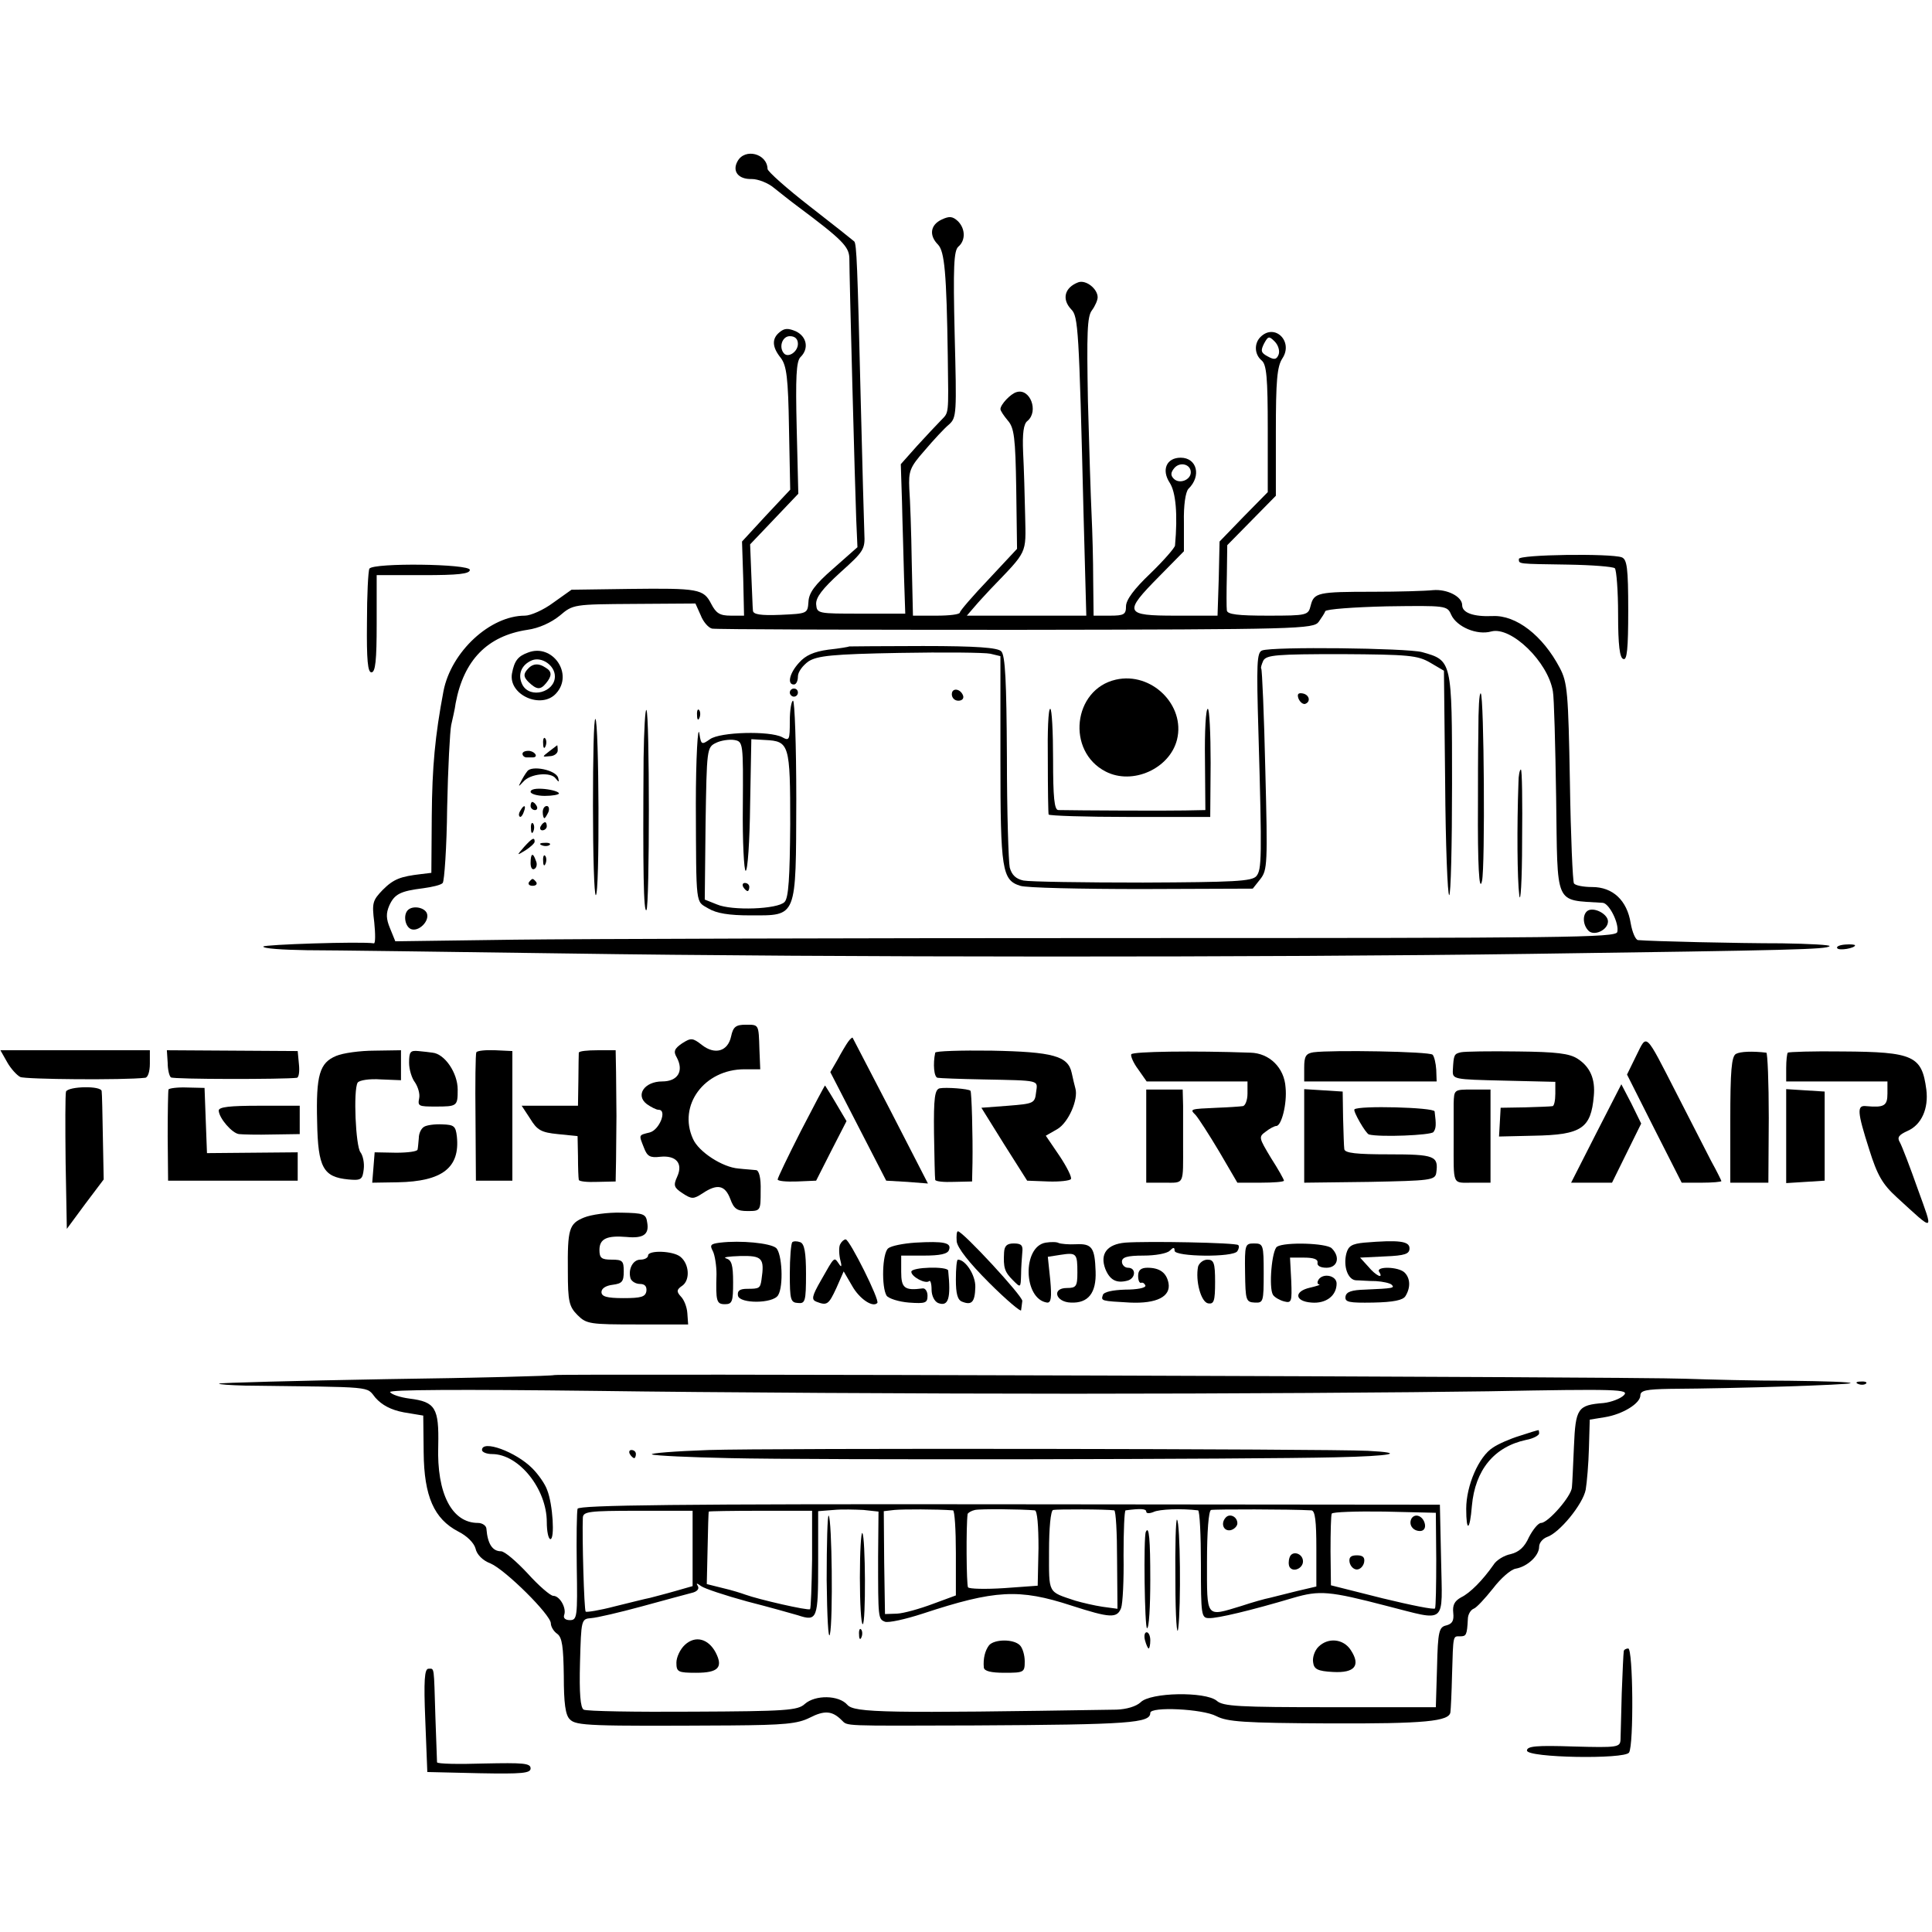 <?xml version="1.0" standalone="no"?>
<!DOCTYPE svg PUBLIC "-//W3C//DTD SVG 20010904//EN"
 "http://www.w3.org/TR/2001/REC-SVG-20010904/DTD/svg10.dtd">
<svg version="1.0" xmlns="http://www.w3.org/2000/svg"
 width="477pt" height="477pt" viewBox="0 0 477 477"
 preserveAspectRatio="xMidYMid meet">
<g transform="translate(0,477) scale(0.1,-0.1)"
fill="#000000" stroke="none">
<path d="M1821 4372 c-14 -25 2 -45 35 -44 16 0 41 -10 55 -22 14 -11 40 -32
59 -46 110 -82 126 -99 127 -127 0 -45 14 -571 17 -646 l3 -68 -60 -53 c-46
-40 -60 -60 -61 -82 -2 -29 -3 -29 -69 -32 -49 -2 -67 1 -68 10 -1 7 -2 47 -4
88 l-3 76 60 63 59 62 -4 162 c-3 126 -1 164 9 175 22 21 16 51 -11 64 -19 8
-28 8 -40 -2 -20 -16 -19 -37 3 -64 14 -19 18 -48 20 -174 l3 -151 -60 -64
-59 -64 3 -92 2 -91 -33 0 c-27 0 -36 6 -48 29 -19 37 -31 39 -203 37 l-142
-2 -45 -32 c-24 -18 -56 -32 -70 -32 -86 0 -182 -89 -201 -186 -21 -111 -28
-187 -29 -309 l-1 -140 -25 -3 c-51 -6 -68 -12 -95 -39 -25 -26 -27 -32 -21
-80 3 -29 3 -53 -1 -52 -31 5 -273 -3 -273 -8 0 -5 48 -8 108 -9 59 0 346 -4
637 -8 662 -10 1735 -10 2385 -1 649 9 730 11 737 19 4 3 -50 6 -118 7 -108 0
-323 5 -355 8 -6 1 -14 19 -18 42 -9 56 -44 89 -95 89 -22 0 -42 4 -45 9 -3 4
-8 117 -10 250 -4 221 -6 246 -25 282 -42 80 -108 131 -166 128 -47 -2 -75 8
-75 27 0 21 -37 40 -72 37 -18 -2 -85 -4 -148 -4 -136 0 -146 -2 -154 -34 -6
-24 -8 -25 -106 -25 -73 0 -100 3 -101 13 -1 6 -1 46 0 87 l1 74 60 61 60 61
0 157 c0 127 3 162 16 182 28 42 -19 88 -54 53 -16 -16 -15 -43 3 -58 12 -10
15 -42 15 -169 l0 -156 -60 -61 -59 -61 -2 -91 -3 -92 -103 0 c-127 0 -130 7
-41 97 l61 62 0 71 c-1 43 4 75 11 83 33 32 21 77 -19 77 -35 0 -48 -30 -27
-62 15 -23 20 -78 13 -155 -1 -6 -28 -37 -61 -69 -40 -38 -60 -65 -60 -81 0
-20 -5 -23 -40 -23 l-40 0 -1 88 c0 48 -2 121 -4 162 -2 41 -6 167 -9 280 -3
167 -2 209 10 224 8 11 14 25 14 32 0 21 -29 44 -48 37 -34 -13 -41 -42 -17
-67 17 -17 19 -48 30 -498 l7 -258 -148 0 -147 0 19 22 c10 12 28 31 39 43 93
97 88 85 86 182 -1 48 -3 118 -5 156 -2 47 1 71 11 78 28 24 6 81 -27 71 -15
-4 -40 -31 -40 -42 0 -4 8 -16 18 -28 16 -18 19 -42 21 -169 l2 -148 -70 -75
c-39 -41 -71 -78 -71 -82 0 -5 -26 -8 -58 -8 l-58 0 -3 133 c-1 72 -4 154 -6
180 -2 44 1 53 38 95 22 26 49 55 60 64 19 17 19 27 14 222 -4 168 -2 207 9
217 18 15 18 44 -1 63 -13 12 -21 13 -40 4 -28 -13 -32 -39 -9 -62 16 -17 21
-69 24 -276 2 -148 3 -137 -17 -158 -10 -10 -36 -38 -59 -63 l-40 -45 3 -94
c1 -52 4 -135 5 -185 l3 -90 -109 0 c-107 0 -109 0 -111 23 -1 17 15 38 60 79
58 52 61 57 59 96 -1 23 -5 173 -9 332 -8 329 -10 383 -16 389 -2 2 -51 41
-109 86 -58 45 -105 87 -105 93 -1 38 -56 52 -74 19z m149 -451 c0 -19 -23
-35 -34 -24 -14 15 -5 43 14 43 13 0 20 -7 20 -19z m1187 -26 c-5 -13 -11 -14
-27 -5 -17 9 -18 14 -9 32 10 18 12 19 26 5 9 -9 13 -23 10 -32z m-217 -291
c0 -19 -28 -30 -42 -16 -8 8 -8 15 1 26 14 17 41 10 41 -10z m-1210 -353 c6
-16 19 -31 28 -33 9 -2 347 -3 751 -3 699 1 734 2 747 20 7 10 15 22 16 26 2
5 70 10 152 12 147 2 149 2 159 -21 14 -30 64 -51 99 -41 49 13 140 -75 152
-148 3 -15 6 -133 8 -261 4 -273 -6 -253 115 -261 16 -1 41 -51 36 -72 -3 -14
-124 -15 -1216 -15 -667 0 -1344 -2 -1506 -4 l-295 -4 -13 32 c-10 24 -10 37
-2 56 13 29 28 36 84 43 22 3 44 8 48 13 4 4 10 88 11 186 2 98 7 190 10 204
3 14 9 38 11 54 20 106 78 166 177 181 29 4 59 18 80 35 33 28 34 28 184 29
l151 1 13 -29z"/>
<path d="M2097 3174 c-1 -1 -24 -5 -52 -8 -36 -5 -56 -14 -72 -32 -24 -26 -30
-54 -13 -54 6 0 10 9 10 20 0 11 12 27 26 37 22 14 59 18 225 21 109 2 210 1
224 -2 l25 -6 0 -255 c0 -273 4 -298 49 -312 14 -5 149 -8 300 -8 l274 1 19
24 c17 22 18 37 12 269 -3 135 -8 248 -10 250 -2 2 1 11 5 20 8 14 33 16 193
16 166 -1 188 -3 219 -21 l34 -20 3 -277 c1 -152 6 -277 10 -277 4 0 7 123 7
274 0 307 0 305 -74 326 -38 10 -369 14 -395 4 -13 -5 -14 -32 -9 -202 9 -312
8 -339 -5 -355 -11 -13 -55 -15 -280 -16 -147 0 -279 2 -295 5 -19 4 -29 14
-34 32 -3 14 -7 137 -7 273 -1 187 -4 251 -14 261 -9 9 -60 13 -193 13 -99 0
-181 -1 -182 -1z"/>
<path d="M1304 3159 c-25 -9 -34 -20 -40 -52 -9 -53 73 -89 109 -49 44 48 -9
124 -69 101z m66 -59 c0 -39 -61 -56 -80 -21 -13 25 -3 50 24 61 24 9 56 -13
56 -40z"/>
<path d="M1301 3116 c-9 -11 -8 -18 4 -30 20 -19 29 -20 43 -3 15 18 15 29 0
38 -19 13 -34 11 -47 -5z"/>
<path d="M2755 3092 c-106 -24 -123 -177 -25 -227 66 -34 158 7 176 79 21 85
-63 168 -151 148z"/>
<path d="M1950 3060 c0 -5 5 -10 10 -10 6 0 10 5 10 10 0 6 -4 10 -10 10 -5 0
-10 -4 -10 -10z"/>
<path d="M2350 3056 c0 -9 7 -16 16 -16 9 0 14 5 12 12 -6 18 -28 21 -28 4z"/>
<path d="M3206 3045 c4 -9 11 -14 16 -13 15 5 11 23 -6 26 -11 2 -14 -2 -10
-13z"/>
<path d="M3650 2964 c-1 -54 -1 -135 -1 -179 -1 -149 3 -222 10 -190 8 36 5
455 -3 463 -4 3 -6 -39 -6 -94z"/>
<path d="M1950 2990 c0 -47 -1 -50 -19 -40 -31 16 -153 13 -178 -5 -20 -14
-22 -14 -26 12 -4 31 -9 -62 -9 -172 1 -257 -1 -239 31 -258 20 -12 51 -17
103 -17 117 0 113 -9 114 286 0 134 -4 244 -8 244 -4 0 -8 -23 -8 -50z m-116
-211 c-1 -87 3 -159 7 -159 5 0 10 73 11 163 l3 162 34 -2 c60 -3 62 -10 62
-208 -1 -132 -4 -182 -14 -192 -17 -18 -130 -22 -167 -6 l-30 12 2 188 c3 184
3 188 26 199 12 6 33 9 45 7 22 -4 22 -7 21 -164z"/>
<path d="M1835 2580 c3 -5 8 -10 11 -10 2 0 4 5 4 10 0 6 -5 10 -11 10 -5 0
-7 -4 -4 -10z"/>
<path d="M1589 2899 c-2 -280 0 -383 7 -376 8 8 8 486 0 494 -3 4 -6 -50 -7
-118z"/>
<path d="M1721 3004 c0 -11 3 -14 6 -6 3 7 2 16 -1 19 -3 4 -6 -2 -5 -13z"/>
<path d="M2587 2893 c0 -71 1 -131 2 -134 1 -3 90 -6 200 -6 l199 0 1 133 c0
74 -3 134 -7 134 -5 0 -8 -56 -7 -125 l1 -125 -51 -1 c-41 -1 -264 0 -312 1
-10 0 -13 32 -13 125 0 69 -3 125 -7 125 -5 0 -7 -57 -6 -127z"/>
<path d="M1464 2780 c0 -121 3 -220 7 -220 10 0 8 429 -1 435 -4 2 -6 -95 -6
-215z"/>
<path d="M1341 2934 c0 -11 3 -14 6 -6 3 7 2 16 -1 19 -3 4 -6 -2 -5 -13z"/>
<path d="M1356 2915 c-18 -14 -18 -14 1 -12 11 0 20 7 20 14 0 7 -1 13 -1 13
-1 0 -9 -7 -20 -15z"/>
<path d="M1290 2909 c0 -5 5 -9 10 -9 6 0 12 0 15 0 14 0 8 13 -7 16 -10 1
-18 -2 -18 -7z"/>
<path d="M1302 2866 c-5 -6 -12 -18 -16 -26 -7 -13 -6 -13 6 0 17 20 68 25 80
8 8 -10 9 -10 6 2 -6 19 -65 31 -76 16z"/>
<path d="M3749 2838 c-4 -110 -3 -239 2 -278 3 -25 7 35 7 133 1 97 0 177 -3
177 -3 0 -6 -15 -6 -32z"/>
<path d="M1310 2815 c0 -5 16 -10 35 -10 19 0 35 3 35 6 0 4 -16 9 -35 11 -20
2 -35 0 -35 -7z"/>
<path d="M1310 2780 c0 -5 5 -10 11 -10 5 0 7 5 4 10 -3 6 -8 10 -11 10 -2 0
-4 -4 -4 -10z"/>
<path d="M1285 2769 c-4 -6 -5 -12 -2 -15 2 -3 7 2 10 11 7 17 1 20 -8 4z"/>
<path d="M1340 2765 c0 -8 2 -15 4 -15 2 0 6 7 10 15 3 8 1 15 -4 15 -6 0 -10
-7 -10 -15z"/>
<path d="M1311 2724 c0 -11 3 -14 6 -6 3 7 2 16 -1 19 -3 4 -6 -2 -5 -13z"/>
<path d="M1335 2730 c-3 -5 -1 -10 4 -10 6 0 11 5 11 10 0 6 -2 10 -4 10 -3 0
-8 -4 -11 -10z"/>
<path d="M1294 2679 c-19 -22 -19 -22 4 -8 12 8 22 17 22 21 0 12 -6 9 -26
-13z"/>
<path d="M1338 2683 c7 -3 16 -2 19 1 4 3 -2 6 -13 5 -11 0 -14 -3 -6 -6z"/>
<path d="M1310 2639 c0 -11 4 -18 10 -14 5 3 7 12 3 20 -7 21 -13 19 -13 -6z"/>
<path d="M1341 2644 c0 -11 3 -14 6 -6 3 7 2 16 -1 19 -3 4 -6 -2 -5 -13z"/>
<path d="M1306 2592 c-3 -5 1 -9 9 -9 8 0 12 4 9 9 -3 4 -7 8 -9 8 -2 0 -6 -4
-9 -8z"/>
<path d="M1007 2523 c-12 -12 -7 -41 8 -47 19 -7 46 20 39 39 -6 15 -35 20
-47 8z"/>
<path d="M3923 2523 c-16 -6 -17 -35 -1 -51 14 -14 48 2 48 23 0 17 -30 34
-47 28z"/>
<path d="M3750 3390 c0 -13 -4 -12 122 -14 59 -1 110 -5 115 -9 4 -5 8 -56 8
-114 0 -76 4 -108 13 -110 9 -4 12 25 12 120 0 105 -3 126 -16 131 -27 10
-254 7 -254 -4z"/>
<path d="M912 3366 c-3 -6 -6 -65 -6 -133 -1 -93 2 -123 11 -123 10 0 13 30
13 120 l0 120 115 0 c86 0 115 3 115 13 0 15 -238 18 -248 3z"/>
<path d="M4536 2429 c4 -7 44 0 44 7 0 2 -11 3 -24 2 -14 -1 -23 -5 -20 -9z"/>
<path d="M1805 2211 c-8 -37 -40 -46 -72 -21 -23 18 -27 18 -49 4 -19 -13 -22
-20 -13 -35 18 -34 2 -59 -36 -59 -44 0 -67 -34 -38 -56 10 -7 23 -14 29 -14
22 0 2 -50 -22 -56 -28 -7 -27 -5 -14 -38 8 -21 15 -25 40 -22 39 4 57 -16 42
-49 -10 -22 -8 -27 13 -41 23 -15 27 -15 50 0 36 24 55 20 68 -14 9 -25 17
-30 43 -30 32 0 32 1 32 50 1 32 -4 50 -11 51 -7 1 -27 2 -44 4 -39 3 -98 41
-112 73 -38 83 28 172 127 172 l39 0 -2 48 c-2 64 -1 62 -34 62 -24 0 -31 -5
-36 -29z"/>
<path d="M2094 2198 c-5 -7 -17 -27 -26 -44 l-18 -31 69 -134 69 -134 52 -3
51 -4 -92 179 c-51 98 -93 179 -94 181 -1 1 -6 -3 -11 -10z"/>
<path d="M4040 2164 l-23 -47 67 -133 68 -134 49 0 c27 0 49 2 49 4 0 1 -11
24 -25 49 -13 26 -51 99 -84 164 -81 158 -74 151 -101 97z"/>
<path d="M18 2147 c9 -16 24 -32 32 -36 12 -6 256 -8 308 -2 7 0 12 15 12 35
l0 33 -185 0 -184 0 17 -30z"/>
<path d="M414 2146 c0 -17 4 -33 8 -36 6 -5 280 -5 311 -1 5 1 7 16 5 34 l-3
32 -161 1 -162 1 2 -31z"/>
<path d="M830 2163 c-41 -17 -50 -47 -47 -163 2 -113 15 -136 77 -142 32 -3
35 0 38 25 2 16 -2 34 -8 42 -12 15 -18 154 -7 172 4 6 29 10 57 8 l50 -2 0
37 0 37 -65 -1 c-36 0 -79 -6 -95 -13z"/>
<path d="M1010 2146 c0 -17 7 -39 15 -49 7 -11 12 -27 10 -38 -4 -20 -2 -21
40 -21 54 0 55 1 55 42 0 41 -32 88 -62 91 -7 1 -23 3 -35 4 -20 2 -23 -2 -23
-29z"/>
<path d="M1176 2172 c-2 -4 -3 -77 -2 -162 l1 -155 45 0 45 0 0 160 0 160 -42
2 c-24 1 -44 -1 -47 -5z"/>
<path d="M1429 2171 c0 -3 -1 -34 -1 -68 l-1 -63 -69 0 -70 0 21 -32 c17 -28
27 -34 68 -38 l49 -5 1 -50 c0 -27 1 -53 2 -58 1 -4 21 -6 46 -5 l45 1 1 54
c0 29 1 78 1 108 0 30 -1 79 -1 108 l-1 54 -45 0 c-25 0 -45 -2 -46 -6z"/>
<path d="M2309 2171 c-6 -28 -3 -61 6 -62 5 -1 55 -3 110 -4 146 -3 137 -1
133 -32 -3 -27 -6 -28 -69 -33 l-66 -5 56 -90 57 -90 52 -2 c28 -1 54 2 56 6
3 4 -10 30 -28 57 l-34 50 28 16 c28 16 53 74 45 101 -2 7 -6 24 -9 38 -9 42
-46 52 -198 55 -76 1 -139 -1 -139 -5z"/>
<path d="M2793 2167 c-2 -4 5 -21 17 -37 l21 -30 125 0 124 0 0 -30 c0 -17 -6
-31 -12 -31 -7 -1 -35 -3 -63 -4 -68 -3 -68 -3 -53 -18 7 -8 33 -48 58 -90
l45 -77 57 0 c32 0 58 2 58 5 0 3 -14 28 -32 56 -30 50 -31 52 -13 65 10 8 22
14 26 14 13 0 27 55 23 95 -3 49 -40 85 -87 86 -140 5 -290 3 -294 -4z"/>
<path d="M3243 2172 c-19 -3 -23 -10 -23 -38 l0 -34 164 0 163 0 -1 29 c-1 16
-5 33 -9 37 -8 8 -249 12 -294 6z"/>
<path d="M3607 2172 c-17 -4 -18 -6 -20 -44 -1 -23 1 -23 126 -26 l127 -3 0
-29 c0 -17 -3 -31 -7 -31 -5 -1 -35 -2 -68 -3 l-60 -1 -2 -36 -2 -35 85 2
c119 2 142 18 149 98 4 42 -9 72 -40 92 -20 13 -52 17 -148 18 -68 1 -131 0
-140 -2z"/>
<path d="M4286 2168 c-11 -6 -14 -42 -14 -163 l0 -155 47 0 47 0 1 160 c0 88
-3 160 -6 161 -34 4 -64 3 -75 -3z"/>
<path d="M4414 2171 c-2 -2 -4 -19 -4 -38 l0 -33 125 0 125 0 0 -30 c0 -30 -8
-35 -52 -31 -24 3 -23 -13 7 -107 20 -64 33 -86 68 -118 95 -87 91 -88 52 20
-19 54 -39 106 -44 115 -8 13 -3 19 19 29 34 15 52 55 46 102 -11 83 -31 93
-207 94 -72 1 -133 -1 -135 -3z"/>
<path d="M163 2075 c-2 -6 -2 -85 -1 -175 l3 -164 45 61 46 61 -2 103 c-1 57
-2 109 -3 115 -1 14 -82 12 -88 -1z"/>
<path d="M416 2080 c-1 -3 -2 -54 -2 -115 l1 -110 160 0 160 0 0 35 0 35 -112
-1 -112 -1 -3 80 -3 81 -43 1 c-24 1 -45 -2 -46 -5z"/>
<path d="M1977 1977 c-31 -61 -57 -115 -57 -119 0 -4 21 -6 48 -5 l47 2 37 73
38 74 -26 44 c-14 24 -27 44 -27 44 -1 0 -28 -51 -60 -113z"/>
<path d="M2320 2083 c-12 -3 -15 -23 -14 -111 1 -59 2 -110 3 -115 1 -4 21 -6
46 -5 l45 1 1 46 c1 66 -2 175 -5 178 -5 5 -61 9 -76 6z"/>
<path d="M3941 1972 l-62 -122 51 0 50 0 36 73 36 73 -24 49 -25 48 -62 -121z"/>
<path d="M2830 1965 l0 -115 45 0 c50 0 46 -7 46 95 0 30 0 73 0 95 l-1 40
-45 0 -45 0 0 -115z"/>
<path d="M3220 1965 l0 -115 162 2 c148 3 161 4 164 22 6 42 -3 46 -117 46
-80 0 -109 3 -110 13 -1 6 -2 41 -3 77 l-1 65 -47 3 -48 3 0 -116z"/>
<path d="M3589 2045 c0 -19 0 -60 0 -90 0 -114 -4 -105 46 -105 l45 0 0 115 0
115 -45 0 c-45 0 -45 0 -46 -35z"/>
<path d="M4410 1965 l0 -116 48 3 47 3 0 110 0 110 -48 3 -47 3 0 -116z"/>
<path d="M540 2028 c1 -19 33 -56 50 -58 8 -1 45 -2 83 -1 l67 1 0 35 0 35
-100 0 c-73 0 -100 -3 -100 -12z"/>
<path d="M3344 2031 c-4 -4 28 -60 36 -62 27 -7 153 -2 159 6 7 9 7 19 3 51
-2 10 -188 15 -198 5z"/>
<path d="M1047 1988 c-7 -4 -13 -16 -13 -28 -1 -11 -2 -24 -3 -28 0 -5 -25 -8
-53 -8 l-53 1 -3 -38 -3 -37 63 1 c110 2 154 36 146 113 -3 26 -7 29 -36 30
-19 1 -39 -2 -45 -6z"/>
<path d="M1442 1764 c-37 -15 -41 -28 -40 -133 0 -74 3 -87 24 -108 22 -22 31
-23 148 -23 l125 0 -2 28 c-1 15 -8 33 -16 41 -11 12 -11 17 4 27 19 14 17 53
-5 71 -18 15 -80 17 -80 3 0 -5 -8 -10 -19 -10 -19 0 -31 -25 -24 -47 3 -7 13
-13 23 -13 12 0 17 -6 16 -17 -2 -15 -13 -18 -57 -18 -41 0 -54 4 -54 15 0 9
11 16 28 18 23 3 27 8 27 33 0 26 -3 29 -30 29 -25 0 -30 4 -30 24 0 28 19 36
67 32 41 -4 56 6 51 35 -3 22 -8 24 -64 25 -34 1 -75 -5 -92 -12z"/>
<path d="M2362 1705 c2 -16 30 -52 80 -102 43 -43 79 -73 79 -68 1 6 2 16 3
23 1 12 -147 172 -159 172 -3 0 -4 -11 -3 -25z"/>
<path d="M1778 1702 c-24 -3 -26 -6 -18 -21 5 -10 9 -36 9 -57 -2 -67 0 -74
21 -74 18 0 20 7 20 54 0 44 -4 55 -17 59 -10 3 6 5 35 6 54 1 60 -5 52 -59
-3 -21 -6 -22 -35 -22 -19 0 -25 -5 -23 -17 4 -20 86 -20 99 1 14 22 10 104
-5 117 -15 12 -87 19 -138 13z"/>
<path d="M1956 1703 c-3 -4 -6 -38 -6 -78 0 -64 2 -71 20 -72 18 -2 20 4 20
72 0 53 -4 74 -14 78 -8 3 -17 3 -20 0z"/>
<path d="M2075 1699 c-4 -5 -4 -22 -1 -37 5 -19 4 -23 -3 -12 -12 17 -10 19
-44 -41 -23 -40 -24 -48 -11 -53 26 -10 30 -7 49 34 l18 41 21 -36 c18 -32 51
-54 62 -42 7 6 -68 156 -78 157 -4 0 -10 -5 -13 -11z"/>
<path d="M2260 1702 c-30 -2 -60 -8 -67 -14 -15 -12 -17 -96 -4 -117 5 -7 30
-15 55 -17 41 -3 46 -1 46 17 0 11 -6 19 -12 18 -45 -6 -53 1 -53 41 l0 40 56
0 c40 0 59 4 62 14 7 18 -13 22 -83 18z"/>
<path d="M2582 1702 c-58 -9 -56 -139 3 -148 10 -1 12 12 8 56 l-6 57 32 5
c39 6 41 3 41 -44 0 -34 -3 -38 -26 -38 -38 0 -28 -35 10 -36 43 -2 63 24 61
77 -2 59 -9 69 -49 67 -18 -1 -37 1 -42 3 -5 3 -19 3 -32 1z"/>
<path d="M2778 1702 c-45 -4 -63 -28 -49 -65 11 -27 27 -36 54 -29 21 5 23 32
2 32 -8 0 -15 7 -15 15 0 11 13 15 53 15 29 0 58 5 65 12 9 9 12 9 12 0 0 -15
146 -17 155 -1 4 6 5 13 2 15 -6 6 -225 10 -279 6z"/>
<path d="M3368 1702 c-30 -3 -39 -8 -44 -27 -8 -32 4 -65 24 -66 9 0 31 -2 49
-2 17 -1 35 -5 39 -9 8 -8 4 -9 -66 -12 -32 -1 -46 -5 -48 -17 -2 -14 8 -16
68 -15 51 1 74 6 80 16 13 21 12 44 -2 58 -15 15 -72 16 -63 2 12 -19 -8 -10
-27 13 l-20 22 61 3 c50 2 61 6 61 20 0 18 -27 21 -112 14z"/>
<path d="M2479 1678 c-2 -38 1 -48 22 -69 19 -19 19 -19 20 14 0 17 2 42 3 55
2 17 -2 22 -21 22 -17 0 -23 -6 -24 -22z"/>
<path d="M3074 1628 c1 -68 2 -73 24 -74 21 -1 22 2 22 72 0 71 -1 74 -24 74
-22 0 -23 -3 -22 -72z"/>
<path d="M3153 1692 c-13 -8 -21 -102 -10 -119 4 -6 16 -13 27 -16 19 -5 20
-1 18 51 l-3 57 35 0 c23 0 34 -4 33 -12 -2 -8 7 -13 22 -13 27 0 35 26 13 48
-13 13 -116 16 -135 4z"/>
<path d="M2360 1611 c0 -35 4 -51 16 -55 23 -9 31 -1 32 36 1 29 -24 68 -43
68 -3 0 -5 -22 -5 -49z"/>
<path d="M2958 1643 c-7 -35 7 -88 25 -91 14 -2 17 5 17 53 0 47 -3 55 -19 55
-10 0 -20 -8 -23 -17z"/>
<path d="M2250 1630 c0 -12 35 -31 44 -23 3 3 6 -6 6 -21 0 -15 7 -29 16 -33
26 -10 32 12 25 80 -1 11 -91 9 -91 -3z"/>
<path d="M2810 1620 c0 -11 3 -19 8 -17 4 1 8 -2 10 -7 1 -6 -21 -10 -50 -10
-32 -1 -53 -6 -55 -13 -5 -15 -5 -15 67 -19 66 -3 101 15 95 48 -5 26 -22 38
-52 38 -16 0 -23 -6 -23 -20z"/>
<path d="M3255 1610 c-3 -5 -3 -11 2 -11 4 -1 -5 -4 -22 -8 -41 -9 -39 -34 3
-37 36 -3 62 17 62 47 0 20 -34 27 -45 9z"/>
<path d="M1368 1375 c-2 -2 -188 -7 -413 -10 -226 -4 -412 -9 -414 -11 -2 -2
27 -4 65 -5 324 -4 297 -1 321 -30 16 -18 38 -30 70 -36 l48 -8 1 -91 c1 -109
26 -164 85 -195 22 -11 39 -28 43 -42 3 -15 18 -30 37 -37 37 -16 149 -127
149 -148 0 -8 7 -20 16 -26 12 -9 15 -32 16 -104 0 -67 4 -97 15 -107 15 -16
49 -17 397 -15 132 1 165 4 195 19 37 19 56 17 79 -6 16 -15 -5 -14 327 -13
387 2 435 6 435 31 0 16 129 10 163 -8 27 -14 68 -17 277 -18 238 -1 299 5
301 28 1 7 3 48 4 92 3 100 2 95 20 95 15 0 17 3 19 42 0 12 7 23 14 26 7 2
28 25 48 50 19 25 44 47 56 49 29 5 58 32 58 54 0 10 9 20 19 24 31 10 89 81
96 117 3 18 7 64 8 103 l2 70 37 6 c44 7 88 34 88 54 0 12 15 15 73 16 170 1
441 10 446 14 2 3 -65 5 -150 6 -85 0 -201 3 -259 5 -121 5 -2787 13 -2792 9z
m1287 -46 c369 0 828 3 1020 6 320 6 349 5 334 -10 -8 -8 -31 -17 -50 -19 -64
-5 -69 -13 -73 -107 -2 -46 -4 -92 -5 -101 -1 -22 -59 -88 -76 -88 -7 0 -20
-16 -30 -35 -11 -25 -25 -37 -45 -42 -16 -3 -36 -15 -43 -27 -26 -37 -57 -69
-80 -80 -16 -9 -21 -19 -19 -38 2 -19 -2 -27 -17 -31 -18 -4 -21 -14 -23 -103
l-3 -99 -261 0 c-224 0 -265 2 -280 16 -28 23 -164 21 -188 -4 -11 -10 -34
-17 -59 -18 -568 -9 -648 -8 -665 12 -21 24 -79 25 -105 2 -17 -16 -47 -18
-276 -19 -142 -1 -263 1 -270 5 -8 5 -11 40 -9 116 3 107 3 108 28 110 14 1
70 14 125 29 55 15 110 30 122 33 14 3 20 10 16 17 -5 8 -3 8 8 0 8 -6 59 -23
114 -38 55 -14 111 -30 125 -34 48 -16 50 -9 50 128 l0 129 38 3 c20 2 54 1
74 0 l37 -4 -1 -111 c0 -153 0 -154 17 -161 9 -3 50 6 93 20 179 59 238 62
367 20 96 -31 113 -32 123 -6 4 11 7 69 6 130 0 60 2 110 5 111 37 5 51 4 51
-3 0 -5 8 -5 18 -1 14 7 69 9 110 4 4 -1 7 -61 7 -133 0 -126 1 -133 20 -133
20 -1 104 19 208 50 65 19 89 17 231 -20 150 -38 137 -49 134 113 l-3 137
-1062 1 c-819 1 -1063 -2 -1067 -11 -2 -7 -3 -71 -2 -143 2 -124 1 -132 -17
-132 -11 0 -17 5 -14 13 6 17 -11 47 -27 47 -7 0 -36 25 -63 55 -28 30 -57 55
-66 55 -21 0 -33 18 -36 55 0 8 -10 15 -21 15 -64 0 -102 72 -98 191 2 93 -7
108 -71 116 -23 3 -44 10 -48 16 -4 6 172 7 508 3 283 -4 816 -7 1184 -7z
m-302 -288 c4 -1 7 -48 7 -105 l0 -105 -57 -21 c-32 -12 -71 -23 -88 -24 l-30
-1 -2 127 -1 127 26 3 c22 2 105 2 145 -1z m202 0 c6 -1 9 -38 9 -93 l-2 -93
-83 -6 c-46 -3 -86 -2 -89 2 -4 6 -5 152 -1 181 1 3 9 8 18 10 14 3 116 2 148
-1z m196 0 c4 -1 7 -55 7 -122 l1 -121 -37 5 c-20 3 -50 10 -67 15 -69 23 -65
16 -65 122 0 57 4 100 10 102 8 2 131 2 151 -1z m487 0 c9 -1 12 -27 12 -94
l0 -94 -47 -11 c-27 -7 -57 -14 -68 -17 -11 -2 -43 -11 -70 -20 -89 -27 -85
-32 -85 109 0 74 4 126 10 128 8 2 196 2 248 -1z m-1528 -94 l0 -93 -42 -12
c-24 -7 -52 -14 -63 -17 -11 -2 -50 -12 -87 -21 -38 -10 -70 -15 -72 -13 -4 4
-9 187 -7 232 1 15 14 17 136 17 l135 0 0 -93z m295 -27 c-1 -65 -3 -121 -5
-123 -5 -4 -127 24 -160 36 -8 3 -33 11 -55 16 l-40 10 2 88 c1 48 2 89 3 91
0 1 57 2 128 2 l127 0 0 -120z m1541 0 c0 -63 -1 -118 -3 -121 -1 -4 -60 8
-130 25 l-127 32 -1 84 c0 47 1 89 3 93 2 4 61 6 130 5 l127 -3 1 -115z"/>
<path d="M3752 1225 c-23 -7 -53 -20 -66 -29 -35 -22 -66 -94 -66 -151 0 -59
9 -55 14 7 8 89 55 146 134 163 17 3 32 11 32 16 0 5 -1 9 -2 8 -2 0 -22 -6
-46 -14z"/>
<path d="M1190 1190 c0 -5 11 -10 25 -10 66 0 135 -86 135 -168 0 -23 4 -42 9
-42 11 0 6 86 -8 121 -5 15 -22 39 -37 54 -41 41 -124 71 -124 45z"/>
<path d="M1750 1190 c-85 -3 -148 -8 -140 -11 8 -3 94 -7 190 -9 208 -5 1294
-3 1497 2 140 3 178 11 80 16 -106 5 -1478 7 -1627 2z"/>
<path d="M1555 1180 c3 -5 8 -10 11 -10 2 0 4 5 4 10 0 6 -5 10 -11 10 -5 0
-7 -4 -4 -10z"/>
<path d="M2041 869 c1 -90 4 -150 8 -134 8 35 5 284 -3 293 -3 3 -5 -69 -5
-159z"/>
<path d="M2902 864 c0 -87 4 -139 7 -114 7 54 5 260 -3 268 -3 3 -5 -66 -4
-154z"/>
<path d="M2123 875 c0 -63 3 -115 7 -115 8 0 7 217 -1 225 -3 3 -6 -46 -6
-110z"/>
<path d="M2829 988 c-6 -13 -3 -238 3 -238 5 0 8 54 8 120 0 99 -3 135 -11
118z"/>
<path d="M2121 734 c0 -11 3 -14 6 -6 3 7 2 16 -1 19 -3 4 -6 -2 -5 -13z"/>
<path d="M2827 720 c3 -11 7 -20 9 -20 2 0 4 9 4 20 0 11 -4 20 -9 20 -5 0 -7
-9 -4 -20z"/>
<path d="M1691 709 c-12 -11 -21 -31 -21 -44 0 -23 4 -25 49 -25 54 0 67 13
48 50 -18 34 -50 43 -76 19z"/>
<path d="M2442 708 c-10 -13 -15 -33 -13 -55 1 -9 18 -13 51 -13 48 0 50 1 50
28 0 15 -5 33 -12 40 -16 16 -63 15 -76 0z"/>
<path d="M3255 704 c-9 -9 -15 -26 -13 -38 2 -17 11 -22 49 -24 54 -3 69 16
44 54 -18 28 -56 32 -80 8z"/>
<path d="M3027 1024 c-14 -14 -7 -35 11 -32 9 2 17 10 17 17 0 16 -18 25 -28
15z"/>
<path d="M3184 925 c-3 -8 -3 -19 0 -24 9 -14 33 -3 33 14 0 20 -27 28 -33 10z"/>
<path d="M3485 1021 c-8 -15 3 -31 21 -31 9 0 14 7 12 17 -4 20 -24 28 -33 14z"/>
<path d="M3332 913 c2 -10 10 -18 18 -18 8 0 16 8 18 18 2 12 -3 17 -18 17
-15 0 -20 -5 -18 -17z"/>
<path d="M4588 1353 c7 -3 16 -2 19 1 4 3 -2 6 -13 5 -11 0 -14 -3 -6 -6z"/>
<path d="M4009 693 c-1 -5 -3 -51 -5 -103 -1 -52 -3 -104 -3 -115 -1 -19 -7
-20 -116 -17 -91 3 -115 1 -115 -10 0 -18 241 -22 252 -5 12 18 10 257 -2 257
-5 0 -11 -3 -11 -7z"/>
<path d="M1050 523 l5 -128 128 -3 c107 -2 127 0 127 12 0 13 -19 14 -115 12
-63 -2 -115 -1 -116 3 0 3 -2 53 -4 111 -4 129 -2 120 -17 120 -10 0 -12 -29
-8 -127z"/>
</g>
</svg>

